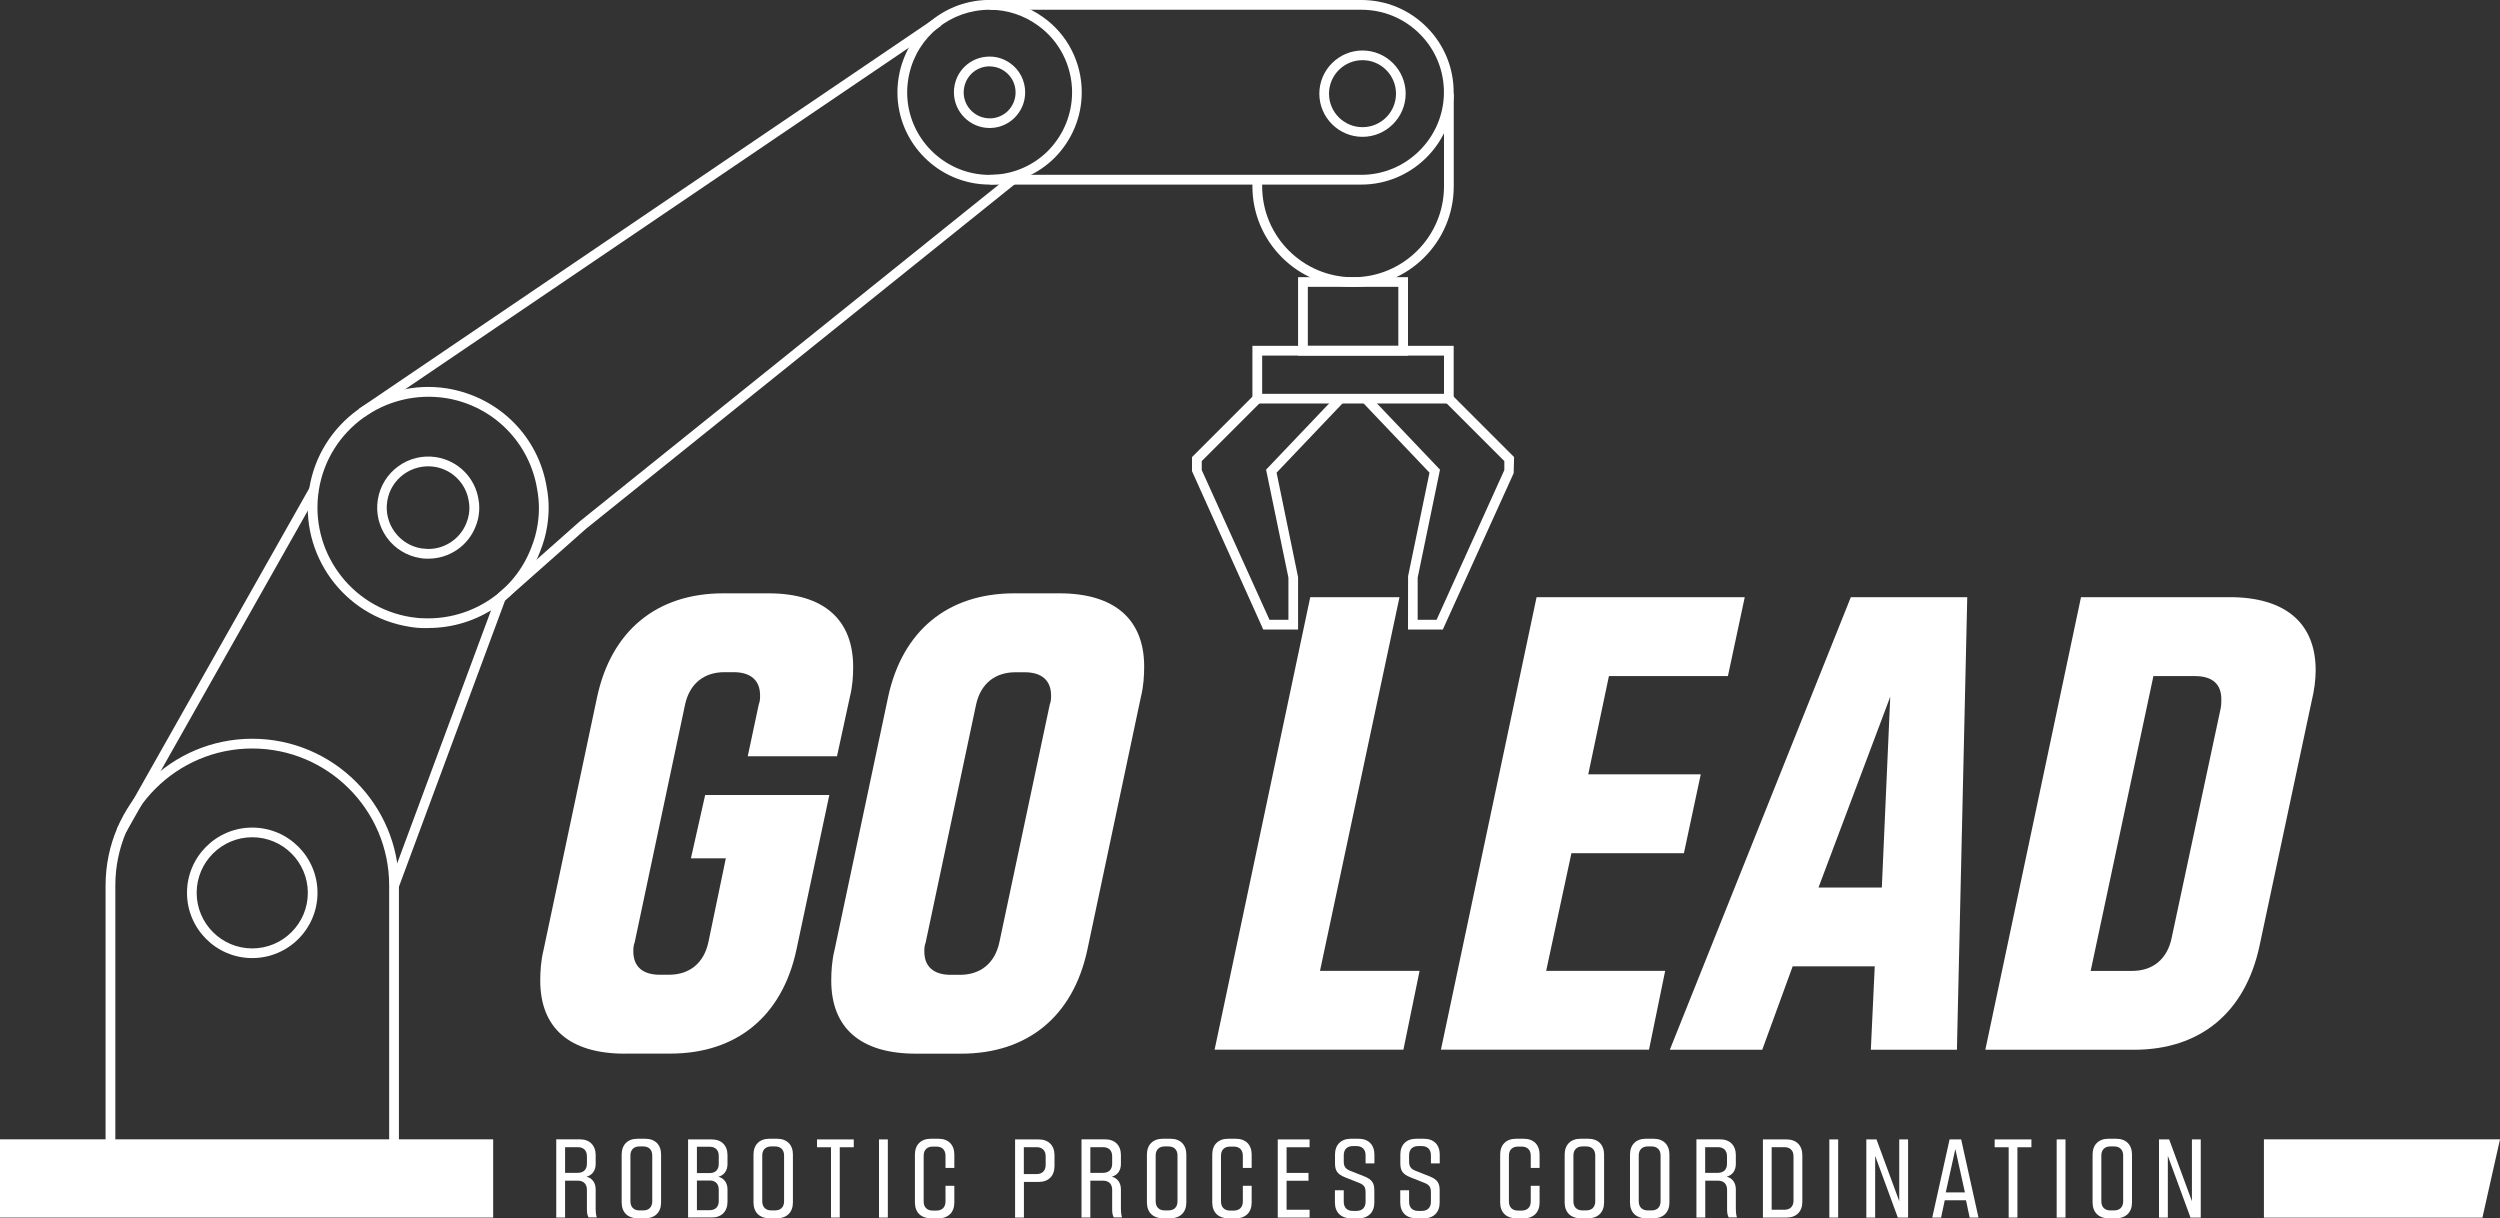 <?xml version="1.0" encoding="UTF-8"?> <svg xmlns="http://www.w3.org/2000/svg" id="b" viewBox="0 0 300 146.19"><rect x="0" y="0" width="300" height="146.19" fill="#333333" stroke="none"/><g id="c"><path d="M70.63,146.11c-.17-.35-.2-.59-.2-1.05v-2.29c0-.68-.4-1.09-1.09-1.09h-1.53v4.42h-1.06v-9.38h2.84c1.17,0,1.89.72,1.89,1.9v1.07c0,.79-.44,1.35-1.1,1.51.66.16,1.1.72,1.1,1.51v2.37c0,.34.03.67.13,1.01h-.99ZM70.43,139.66v-.91c0-.68-.4-1.09-1.09-1.09h-1.53v3.08h1.53c.68,0,1.09-.4,1.09-1.09Z" style="fill:#fff; stroke-width:0px;"></path><path d="M76.5,146.19c-1.18,0-1.9-.72-1.9-1.89v-5.75c0-1.18.72-1.9,1.9-1.9h.94c1.17,0,1.89.72,1.89,1.9v5.75c0,1.16-.72,1.89-1.89,1.89h-.94ZM78.27,144.16v-5.5c0-.68-.4-1.09-1.09-1.09h-.44c-.68,0-1.09.4-1.09,1.09v5.5c0,.68.4,1.09,1.09,1.09h.44c.68,0,1.09-.4,1.09-1.09Z" style="fill:#fff; stroke-width:0px;"></path><path d="M82.57,146.11v-9.38h2.84c1.17,0,1.89.72,1.89,1.9v1.07c0,.79-.44,1.35-1.1,1.51.66.16,1.1.72,1.1,1.51v1.49c0,1.17-.72,1.89-1.89,1.89h-2.84ZM86.25,139.69v-.99c0-.68-.4-1.09-1.09-1.09h-1.53v3.16h1.53c.68,0,1.09-.4,1.09-1.09ZM86.25,144.14v-1.39c0-.68-.4-1.09-1.09-1.09h-1.53v3.56h1.53c.68,0,1.09-.4,1.09-1.09Z" style="fill:#fff; stroke-width:0px;"></path><path d="M92.32,146.19c-1.18,0-1.9-.72-1.9-1.89v-5.75c0-1.18.72-1.9,1.9-1.9h.94c1.17,0,1.89.72,1.89,1.9v5.75c0,1.16-.72,1.89-1.89,1.89h-.94ZM94.09,144.16v-5.5c0-.68-.4-1.09-1.09-1.09h-.44c-.68,0-1.09.4-1.09,1.09v5.5c0,.68.4,1.09,1.09,1.09h.44c.68,0,1.09-.4,1.09-1.09Z" style="fill:#fff; stroke-width:0px;"></path><path d="M99.72,146.11v-8.44h-1.68v-.94h4.41v.94h-1.68v8.44h-1.06Z" style="fill:#fff; stroke-width:0px;"></path><path d="M105.48,146.11v-9.38h1.06v9.38h-1.06Z" style="fill:#fff; stroke-width:0px;"></path><path d="M111.69,146.19c-1.18,0-1.9-.72-1.9-1.89v-5.75c0-1.18.72-1.9,1.9-1.9h.94c1.17,0,1.89.72,1.89,1.9v1.6h-1.06v-1.47c0-.68-.4-1.09-1.09-1.09h-.44c-.68,0-1.09.4-1.09,1.09v5.5c0,.68.4,1.09,1.09,1.09h.44c.68,0,1.09-.4,1.09-1.09v-1.88h1.06v2.01c0,1.16-.72,1.89-1.89,1.89h-.94Z" style="fill:#fff; stroke-width:0px;"></path><path d="M122.87,141.83v4.28h-1.06v-9.38h2.84c1.17,0,1.89.72,1.89,1.9v1.3c0,1.18-.72,1.9-1.89,1.9h-1.78ZM125.48,139.81v-1.06c0-.68-.4-1.09-1.09-1.09h-1.53v3.23h1.53c.68,0,1.09-.42,1.09-1.09Z" style="fill:#fff; stroke-width:0px;"></path><path d="M133.66,146.11c-.17-.35-.2-.59-.2-1.05v-2.29c0-.68-.4-1.09-1.09-1.09h-1.53v4.42h-1.06v-9.38h2.84c1.17,0,1.89.72,1.89,1.9v1.07c0,.79-.44,1.35-1.1,1.51.66.16,1.1.72,1.1,1.51v2.37c0,.34.03.67.13,1.01h-.99ZM133.46,139.66v-.91c0-.68-.4-1.09-1.09-1.09h-1.53v3.08h1.53c.68,0,1.09-.4,1.09-1.09Z" style="fill:#fff; stroke-width:0px;"></path><path d="M139.53,146.19c-1.18,0-1.9-.72-1.9-1.89v-5.75c0-1.18.72-1.9,1.9-1.9h.94c1.17,0,1.89.72,1.89,1.9v5.75c0,1.16-.72,1.89-1.89,1.89h-.94ZM141.3,144.16v-5.5c0-.68-.4-1.09-1.09-1.09h-.44c-.68,0-1.09.4-1.09,1.09v5.5c0,.68.4,1.09,1.09,1.09h.44c.68,0,1.09-.4,1.09-1.09Z" style="fill:#fff; stroke-width:0px;"></path><path d="M147.37,146.19c-1.18,0-1.9-.72-1.9-1.89v-5.75c0-1.18.72-1.9,1.9-1.9h.94c1.17,0,1.89.72,1.89,1.9v1.6h-1.06v-1.47c0-.68-.4-1.09-1.09-1.09h-.44c-.68,0-1.09.4-1.09,1.09v5.5c0,.68.4,1.09,1.09,1.09h.44c.68,0,1.09-.4,1.09-1.09v-1.88h1.06v2.01c0,1.16-.72,1.89-1.89,1.89h-.94Z" style="fill:#fff; stroke-width:0px;"></path><path d="M153.33,146.11v-9.38h3.82v.94h-2.76v3.08h2.63v.94h-2.63v3.48h2.76v.94h-3.82Z" style="fill:#fff; stroke-width:0px;"></path><path d="M162.09,146.19c-1.18,0-1.9-.72-1.9-1.89v-1.47h1.06v1.39c0,.68.4,1.09,1.09,1.09h.44c.68,0,1.09-.4,1.09-1.09v-1.14c0-.6-.17-.9-.79-1.14l-1.69-.67c-.94-.38-1.19-.82-1.19-1.69v-1.03c0-1.18.72-1.9,1.9-1.9h.94c1.17,0,1.89.72,1.89,1.9v1.06h-1.06v-.99c0-.68-.4-1.09-1.09-1.09h-.44c-.68,0-1.09.4-1.09,1.09v.74c0,.58.17.9.79,1.14l1.69.67c.94.38,1.19.82,1.19,1.69v1.45c0,1.16-.72,1.89-1.89,1.89h-.94Z" style="fill:#fff; stroke-width:0px;"></path><path d="M169.93,146.19c-1.18,0-1.9-.72-1.9-1.89v-1.47h1.06v1.39c0,.68.4,1.09,1.09,1.09h.44c.68,0,1.09-.4,1.09-1.09v-1.14c0-.6-.17-.9-.79-1.14l-1.69-.67c-.94-.38-1.19-.82-1.19-1.69v-1.03c0-1.18.72-1.9,1.9-1.9h.94c1.17,0,1.89.72,1.89,1.9v1.06h-1.06v-.99c0-.68-.4-1.09-1.09-1.09h-.44c-.68,0-1.09.4-1.09,1.09v.74c0,.58.17.9.79,1.14l1.69.67c.94.38,1.19.82,1.19,1.69v1.45c0,1.16-.72,1.89-1.89,1.89h-.94Z" style="fill:#fff; stroke-width:0px;"></path><path d="M181.92,146.19c-1.18,0-1.9-.72-1.9-1.89v-5.75c0-1.18.72-1.9,1.9-1.9h.94c1.17,0,1.89.72,1.89,1.9v1.6h-1.06v-1.47c0-.68-.4-1.09-1.09-1.09h-.44c-.68,0-1.09.4-1.09,1.09v5.5c0,.68.4,1.09,1.09,1.09h.44c.68,0,1.09-.4,1.09-1.09v-1.88h1.06v2.01c0,1.16-.72,1.89-1.89,1.89h-.94Z" style="fill:#fff; stroke-width:0px;"></path><path d="M189.66,146.19c-1.18,0-1.9-.72-1.9-1.89v-5.75c0-1.18.72-1.9,1.9-1.9h.94c1.17,0,1.89.72,1.89,1.9v5.75c0,1.16-.72,1.89-1.89,1.89h-.94ZM191.43,144.16v-5.5c0-.68-.4-1.09-1.09-1.09h-.44c-.68,0-1.09.4-1.09,1.09v5.5c0,.68.4,1.09,1.09,1.09h.44c.68,0,1.09-.4,1.09-1.09Z" style="fill:#fff; stroke-width:0px;"></path><path d="M197.5,146.19c-1.18,0-1.9-.72-1.9-1.89v-5.75c0-1.18.72-1.9,1.9-1.9h.94c1.17,0,1.89.72,1.89,1.9v5.75c0,1.16-.72,1.89-1.89,1.89h-.94ZM199.27,144.16v-5.5c0-.68-.4-1.09-1.09-1.09h-.44c-.68,0-1.09.4-1.09,1.09v5.5c0,.68.4,1.09,1.09,1.09h.44c.68,0,1.09-.4,1.09-1.09Z" style="fill:#fff; stroke-width:0px;"></path><path d="M207.45,146.11c-.17-.35-.2-.59-.2-1.05v-2.29c0-.68-.4-1.09-1.09-1.09h-1.53v4.42h-1.06v-9.38h2.84c1.17,0,1.89.72,1.89,1.9v1.07c0,.79-.44,1.35-1.1,1.51.66.16,1.1.72,1.1,1.51v2.37c0,.34.03.67.13,1.01h-.99ZM207.24,139.66v-.91c0-.68-.4-1.09-1.09-1.09h-1.53v3.08h1.53c.68,0,1.09-.4,1.09-1.09Z" style="fill:#fff; stroke-width:0px;"></path><path d="M211.55,146.11v-9.38h2.84c1.17,0,1.89.72,1.89,1.9v5.59c0,1.17-.72,1.89-1.89,1.89h-2.84ZM215.22,144.08v-5.33c0-.68-.4-1.09-1.09-1.09h-1.53v7.51h1.53c.68,0,1.09-.4,1.09-1.09Z" style="fill:#fff; stroke-width:0px;"></path><path d="M219.52,146.11v-9.38h1.06v9.38h-1.06Z" style="fill:#fff; stroke-width:0px;"></path><path d="M227.74,146.11l-2.72-7.41v7.41h-1.06v-9.38h1.22l2.73,7.41v-7.41h1.06v9.38h-1.23Z" style="fill:#fff; stroke-width:0px;"></path><path d="M236.36,146.11l-.44-2.08h-2.55l-.44,2.08h-1.06l2.08-9.38h1.39l2.08,9.38h-1.06ZM234.64,137.89l-1.15,5.2h2.3l-1.15-5.2Z" style="fill:#fff; stroke-width:0px;"></path><path d="M241.04,146.11v-8.44h-1.68v-.94h4.41v.94h-1.68v8.44h-1.06Z" style="fill:#fff; stroke-width:0px;"></path><path d="M246.8,146.11v-9.38h1.06v9.38h-1.06Z" style="fill:#fff; stroke-width:0px;"></path><path d="M253.01,146.19c-1.18,0-1.9-.72-1.9-1.89v-5.75c0-1.18.72-1.9,1.9-1.9h.94c1.17,0,1.89.72,1.89,1.9v5.75c0,1.16-.72,1.89-1.89,1.89h-.94ZM254.78,144.16v-5.5c0-.68-.4-1.09-1.09-1.09h-.44c-.68,0-1.09.4-1.09,1.09v5.5c0,.68.4,1.09,1.09,1.09h.44c.68,0,1.09-.4,1.09-1.09Z" style="fill:#fff; stroke-width:0px;"></path><path d="M262.86,146.11l-2.72-7.41v7.41h-1.06v-9.38h1.22l2.73,7.41v-7.41h1.06v9.38h-1.23Z" style="fill:#fff; stroke-width:0px;"></path><path d="M74.99,126.44c-6.67,0-10.16-3.1-10.16-8.77,0-1.09.08-2.41.39-3.65l6.44-30.41c1.71-7.91,7.14-12.41,15.13-12.41h5.43c6.67,0,10.16,3.18,10.16,8.84,0,1.09-.08,2.33-.39,3.57l-1.55,7.14h-10.71l1.32-6.21c.16-.39.16-.78.16-1.09,0-1.78-1.09-2.79-3.18-2.79h-1.09c-2.48,0-4.19,1.4-4.73,3.88l-6.05,28.55c-.16.39-.16.78-.16,1.09,0,1.78,1.09,2.79,3.18,2.79h1.09c2.48,0,4.19-1.4,4.73-3.88l2.1-10.09h-4.19l1.71-7.6h14.9l-3.96,18.62c-1.71,7.91-7.14,12.41-15.13,12.41h-5.43Z" style="fill:#fff; stroke-width:0px;"></path><path d="M109.91,126.44c-6.67,0-10.16-3.1-10.16-8.77,0-1.09.08-2.41.39-3.65l6.44-30.41c1.71-7.91,7.14-12.41,15.13-12.41h5.43c6.67,0,10.16,3.18,10.16,8.77,0,1.16-.08,2.41-.39,3.65l-6.44,30.41c-1.71,7.91-7.14,12.41-15.13,12.41h-5.43ZM119.92,113.1l6.05-28.55c.16-.39.16-.78.16-1.09,0-1.78-1.09-2.79-3.18-2.79h-1.09c-2.48,0-4.19,1.4-4.73,3.88l-6.05,28.55c-.16.39-.16.78-.16,1.09,0,1.78,1.09,2.79,3.18,2.79h1.09c2.48,0,4.19-1.4,4.73-3.88Z" style="fill:#fff; stroke-width:0px;"></path><path d="M145.75,125.97l11.48-54.31h10.71l-9.54,44.84h11.95l-1.94,9.46h-22.65Z" style="fill:#fff; stroke-width:0px;"></path><path d="M172.91,125.97l11.48-54.31h24.98l-2.02,9.47h-14.28l-2.48,11.79h13.5l-2.02,9.46h-13.5l-3.03,14.12h14.28l-1.94,9.46h-24.98Z" style="fill:#fff; stroke-width:0px;"></path><path d="M224.5,125.97l.47-10.01h-9.85l-3.65,10.01h-11.09l21.72-54.31h13.97l-1.24,54.31h-10.32ZM226.83,83.61l-8.61,22.89h7.6l1.01-22.89Z" style="fill:#fff; stroke-width:0px;"></path><path d="M238.24,125.97l11.48-54.31h17.84c6.67,0,10.32,3.1,10.32,8.77,0,1.09-.16,2.4-.47,3.65l-6.28,29.48c-1.71,7.91-7.06,12.41-15.05,12.41h-17.84ZM260.58,112.63l5.9-27.62c.08-.39.08-.78.08-1.09,0-1.78-1.01-2.79-3.18-2.79h-4.97l-7.53,35.38h4.97c2.48,0,4.19-1.4,4.73-3.88Z" style="fill:#fff; stroke-width:0px;"></path><path d="M47.87,137.89h-1.17v-31.64c0-9.06-7.37-16.43-16.43-16.43s-16.43,7.37-16.43,16.43v31.64h-1.17v-31.64c0-9.7,7.89-17.6,17.6-17.6s17.6,7.89,17.6,17.6v31.64Z" style="fill:#fff; stroke-width:0px;"></path><path d="M30.27,114.97c-4.32,0-7.83-3.51-7.83-7.83s3.51-7.83,7.83-7.83,7.83,3.51,7.83,7.83-3.51,7.83-7.83,7.83ZM30.27,100.47c-3.68,0-6.67,2.99-6.67,6.67s2.99,6.67,6.67,6.67,6.67-2.99,6.67-6.67-2.99-6.67-6.67-6.67Z" style="fill:#fff; stroke-width:0px;"></path><path d="M163.36,22.15h-44.59v-1.17h44.59c5.38,0,9.83-4.38,9.91-9.76.04-2.67-.97-5.2-2.85-7.1-1.88-1.9-4.38-2.95-7.06-2.95h-44.59V0h44.59c2.99,0,5.79,1.17,7.89,3.3,2.1,2.13,3.23,4.95,3.19,7.94-.09,6.02-5.06,10.91-11.08,10.91Z" style="fill:#fff; stroke-width:0px;"></path><path d="M118.77,22.15c-6.11,0-11.08-4.97-11.08-11.08,0-.79.09-1.59.27-2.42,1.15-5.1,5.59-8.66,10.81-8.66,2.32,0,4.54.72,6.43,2.09,2.89,2.05,4.61,5.41,4.61,8.99,0,2.94-1.15,5.72-3.23,7.84-1.91,1.91-4.41,3.04-7.05,3.2-.24.03-.49.03-.77.03ZM118.77,1.17c-4.67,0-8.65,3.18-9.67,7.74-.16.75-.24,1.46-.24,2.17,0,5.46,4.45,9.91,9.91,9.91.23,0,.43,0,.66-.03,2.39-.15,4.63-1.16,6.33-2.86,1.86-1.89,2.89-4.39,2.89-7.02,0-3.2-1.54-6.21-4.12-8.04-1.69-1.22-3.68-1.87-5.75-1.87Z" style="fill:#fff; stroke-width:0px;"></path><path d="M118.76,15.36c-2.36,0-4.29-1.92-4.29-4.29,0-.31.03-.61.1-.93.44-1.98,2.16-3.35,4.18-3.35.9,0,1.76.28,2.49.81,1.12.79,1.78,2.1,1.78,3.48,0,1.14-.44,2.21-1.25,3.03-.74.74-1.71,1.18-2.73,1.24-.08.01-.18.01-.29.01ZM118.76,7.96c-1.47,0-2.72,1-3.04,2.44-.05.23-.08.46-.08.68,0,1.72,1.4,3.12,3.12,3.12.07,0,.12,0,.19,0,.78-.05,1.48-.37,2.01-.9.59-.6.91-1.38.91-2.21,0-1.01-.48-1.95-1.3-2.53-.54-.39-1.16-.59-1.81-.59Z" style="fill:#fff; stroke-width:0px;"></path><path d="M162.37,34.43c-6.66,0-12.08-5.42-12.08-12.07v-1.34h1.17v1.34c0,6.01,4.89,10.91,10.91,10.91s10.91-4.89,10.91-10.91v-11.12h1.17v11.12c0,6.66-5.42,12.07-12.08,12.07Z" style="fill:#fff; stroke-width:0px;"></path><path d="M168.96,42.67h-13.19v-9.41h13.19v9.41ZM156.94,41.5h10.86v-7.08h-10.86v7.08Z" style="fill:#fff; stroke-width:0px;"></path><path d="M174.44,48.42h-24.15v-6.92h24.15v6.92ZM151.46,47.26h21.82v-4.59h-21.82v4.59Z" style="fill:#fff; stroke-width:0px;"></path><polygon points="155.77 75.54 151.59 75.54 143.04 56.54 143.04 54.85 150.46 47.43 151.29 48.25 144.21 55.33 144.21 56.41 152.34 74.38 154.61 74.38 154.61 69.32 151.93 56.36 160.42 47.44 161.26 48.24 153.19 56.72 155.77 69.26 155.77 75.54" style="fill:#fff; stroke-width:0px;"></polygon><polygon points="173.14 75.54 168.96 75.54 168.97 69.14 171.54 56.72 163.47 48.24 164.31 47.44 172.8 56.36 170.12 69.32 170.12 74.38 172.39 74.38 180.52 56.41 180.52 55.33 173.44 48.25 174.27 47.43 181.69 54.85 181.64 56.78 173.14 75.54" style="fill:#fff; stroke-width:0px;"></polygon><path d="M163.5,16.42c-2.86,0-5.18-2.33-5.18-5.18s2.33-5.18,5.18-5.18,5.18,2.33,5.18,5.18-2.33,5.18-5.18,5.18ZM163.5,7.22c-2.21,0-4.02,1.8-4.02,4.02s1.8,4.02,4.02,4.02,4.02-1.8,4.02-4.02-1.8-4.02-4.02-4.02Z" style="fill:#fff; stroke-width:0px;"></path><polygon points="60.53 72.12 59.76 71.25 69.6 62.54 121.58 20.77 122.31 21.68 70.35 63.43 60.53 72.12" style="fill:#fff; stroke-width:0px;"></polygon><rect x="36.19" y="25.51" width="83.57" height="1.17" transform="translate(-1.21 48.26) rotate(-34.14)" style="fill:#fff; stroke-width:0px;"></rect><path d="M51.41,75.37c-.16,0-.31,0-.47,0-.52,0-1.13-.04-1.82-.16-7.87-1.25-13.26-8.69-12.01-16.58,1.25-7.87,8.67-13.26,16.54-12.02,6.24,1.02,11.01,5.82,11.97,11.96.28,1.47.29,3.02.04,4.58-.16,1.02-.45,2.04-.85,3.04-2.13,5.53-7.48,9.17-13.4,9.17ZM50.96,74.2c5.64.16,10.76-3.21,12.77-8.43.37-.92.64-1.85.78-2.79h0c.23-1.43.21-2.84-.04-4.2-.89-5.66-5.27-10.07-10.91-11-7.33-1.16-14.15,3.79-15.3,11.03-1.15,7.26,3.8,14.09,11.04,15.24.63.1,1.16.15,1.66.14Z" style="fill:#fff; stroke-width:0px;"></path><path d="M51.4,67.04c-.07,0-.13,0-.2,0-.22,0-.5-.02-.77-.07-1.62-.26-3.03-1.13-4-2.45-.96-1.33-1.35-2.95-1.09-4.57.53-3.34,3.68-5.62,7.01-5.09,2.64.43,4.66,2.47,5.07,5.07.12.62.12,1.28.02,1.94h0c-.07.44-.19.87-.36,1.29-.9,2.34-3.17,3.88-5.68,3.88ZM51.21,65.87c2.09.09,4.02-1.19,4.77-3.14.14-.35.24-.7.29-1.04h0c.08-.53.08-1.05-.02-1.56-.33-2.12-1.97-3.76-4.07-4.11-2.73-.43-5.28,1.41-5.71,4.11-.21,1.31.11,2.63.89,3.7.78,1.07,1.93,1.78,3.23,1.98.21.03.39.03.61.05Z" style="fill:#fff; stroke-width:0px;"></path><rect x="2.6" y="78.63" width="47.05" height="1.17" transform="translate(-55.69 62.99) rotate(-60.53)" style="fill:#fff; stroke-width:0px;"></rect><rect x="35.28" y="88.38" width="36.88" height="1.17" transform="translate(-48.38 108.4) rotate(-69.65)" style="fill:#fff; stroke-width:0px;"></rect><rect y="136.72" width="59.18" height="9.39" style="fill:#fff; stroke-width:0px;"></rect><polygon points="297.89 146.12 271.67 146.12 271.67 136.72 300 136.72 297.89 146.12" style="fill:#fff; stroke-width:0px;"></polygon></g></svg> 